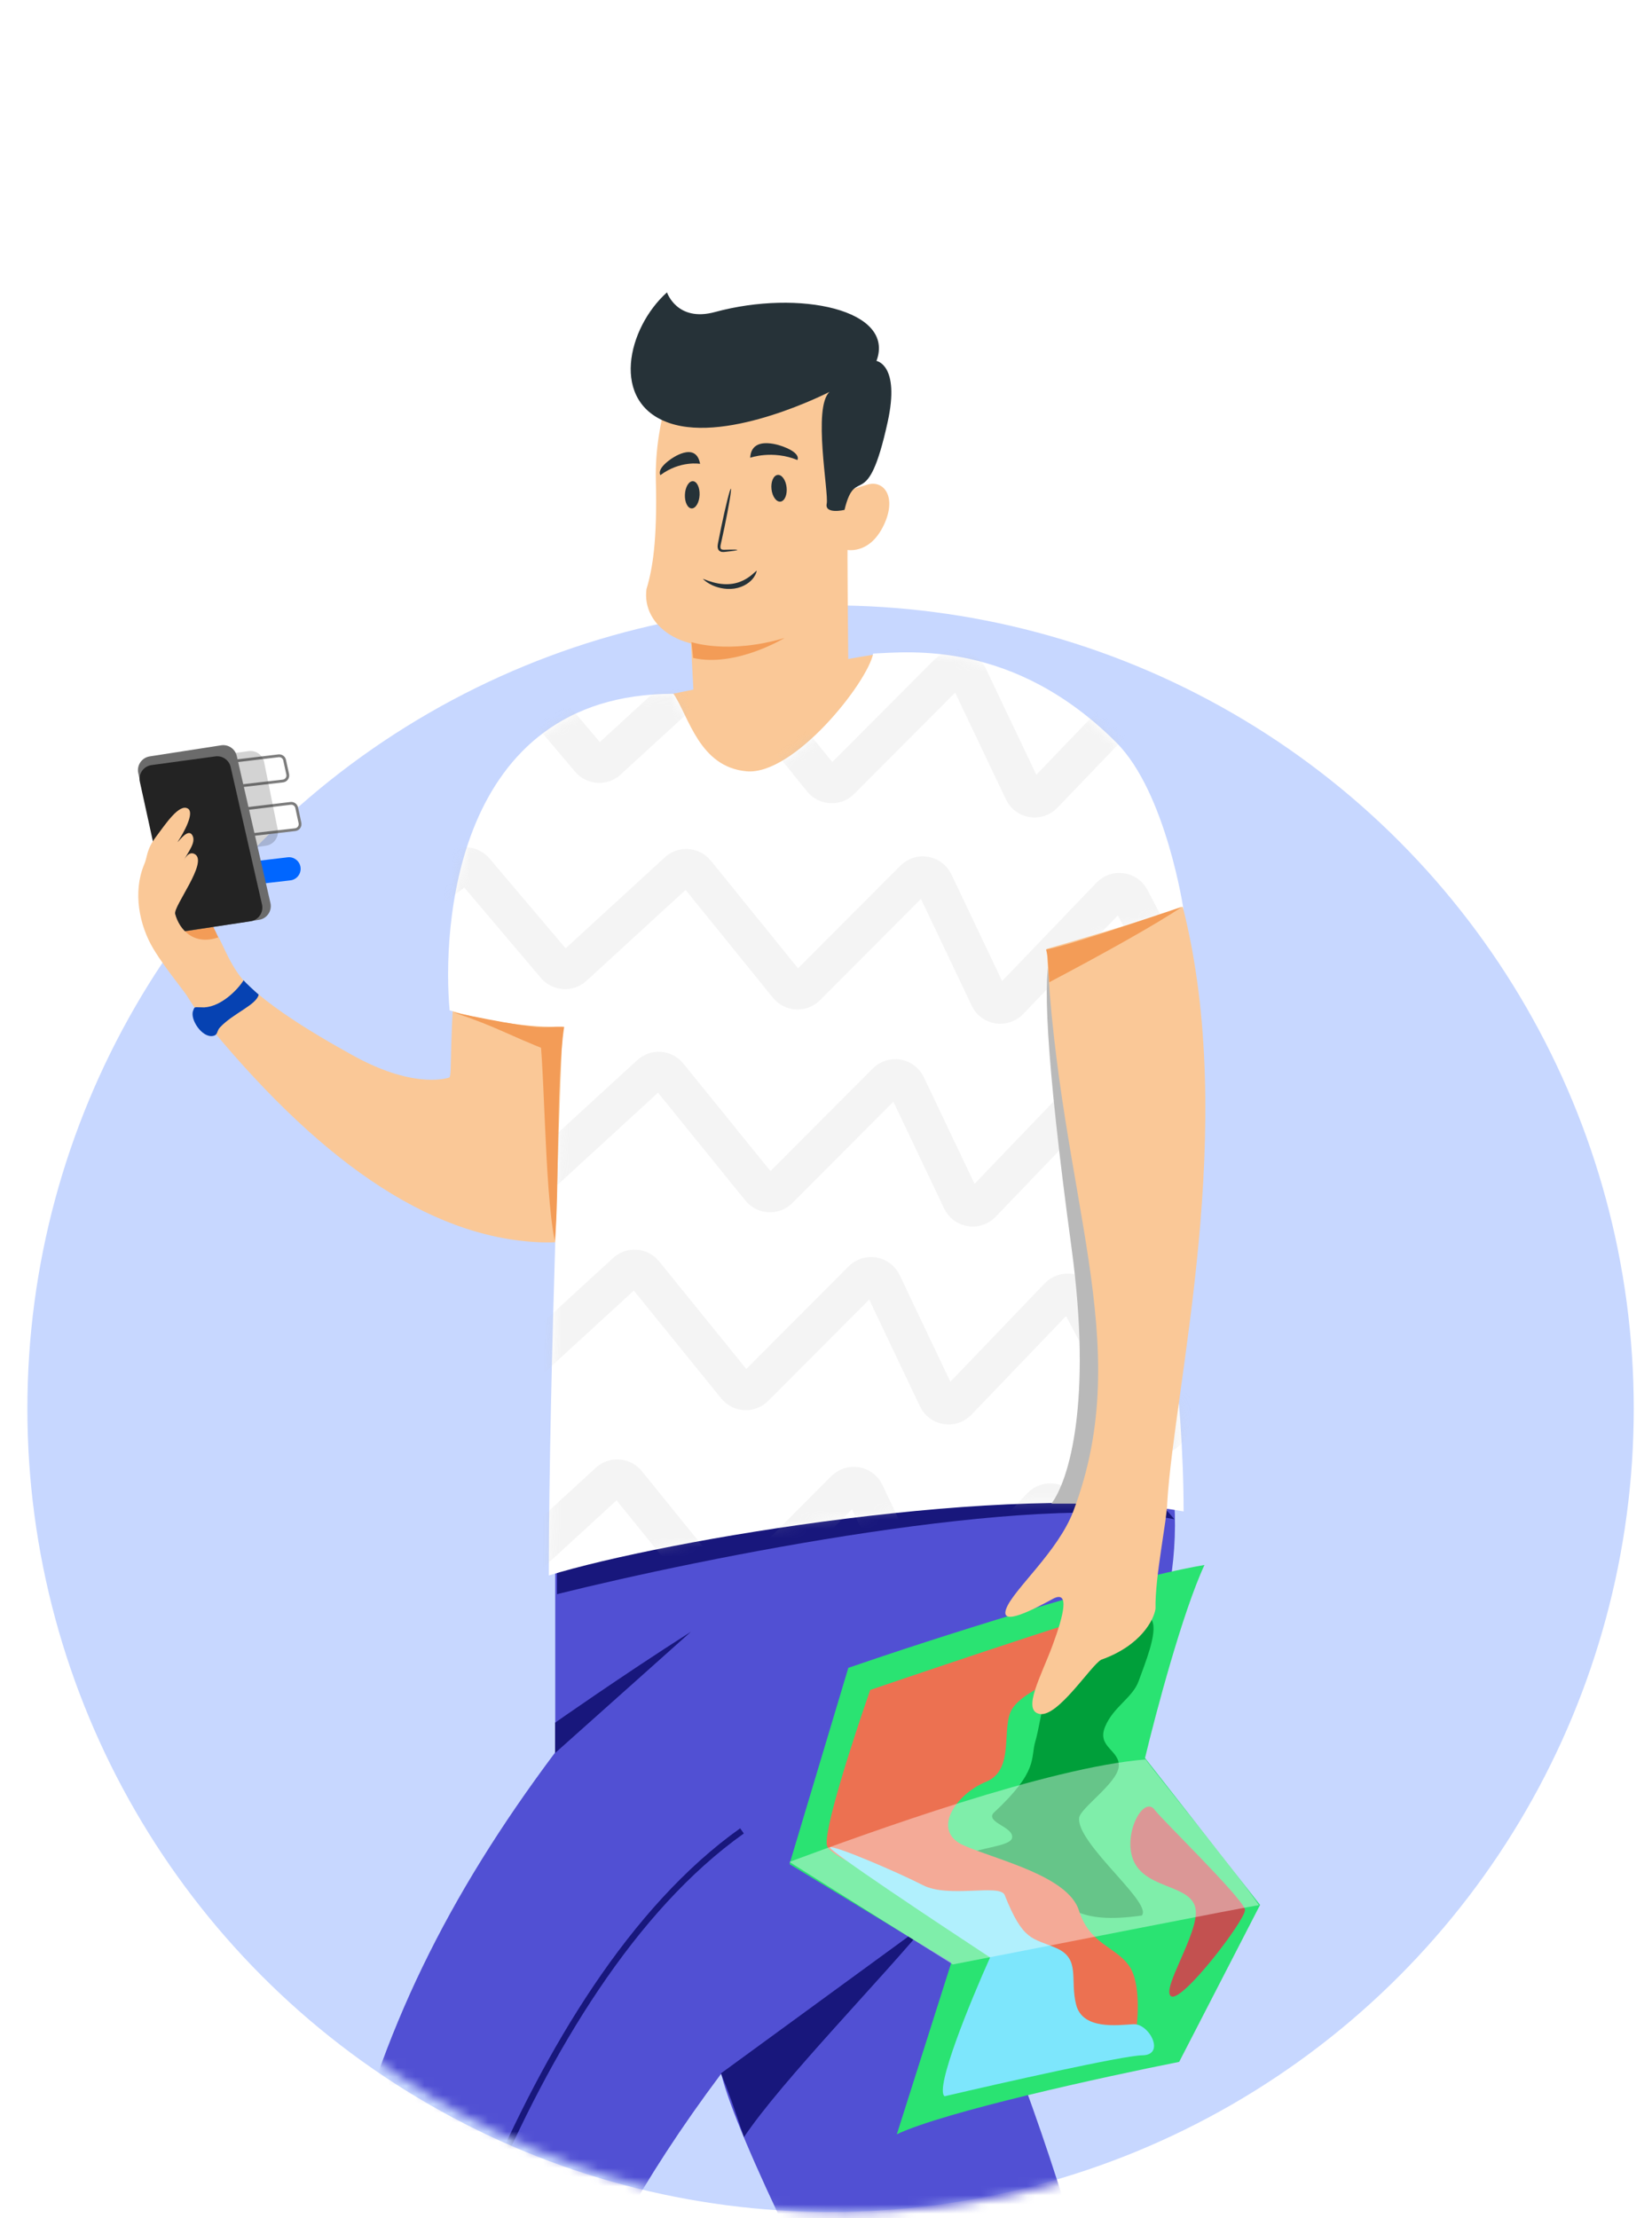 <svg width="181" height="243" viewBox="0 0 181 243" fill="none" xmlns="http://www.w3.org/2000/svg">
<circle cx="91" cy="154.317" r="88" fill="#C7D7FF"/>
<mask id="mask0" mask-type="alpha" maskUnits="userSpaceOnUse" x="0" y="0" width="181" height="243">
<path d="M180.749 154.317C180.749 202.918 141.35 242.317 92.749 242.317C44.148 242.317 4.749 202.918 4.749 154.317C-17.709 37.917 44.148 0.36 92.749 0.36C141.35 0.36 180.749 82.627 180.749 154.317Z" fill="#C7D7FF"/>
</mask>
<g mask="url(#mask0)">
<path d="M19.983 84.057L30.518 82.795C30.828 82.758 31.117 82.963 31.184 83.268L31.523 84.822C31.6 85.174 31.357 85.514 31 85.556L20.746 86.742C20.478 86.773 20.221 86.623 20.116 86.374L19.495 84.895C19.338 84.523 19.582 84.105 19.983 84.057Z" fill="white" stroke="#7C7C7C" stroke-width="0.304"/>
<path d="M21.297 89.269L31.839 88.006C32.151 87.969 32.44 88.175 32.506 88.482L32.866 90.156C32.941 90.507 32.698 90.846 32.341 90.888L22.091 92.071C21.82 92.103 21.562 91.95 21.459 91.698L20.806 90.102C20.654 89.731 20.898 89.317 21.297 89.269Z" fill="white" stroke="#7C7C7C" stroke-width="0.304"/>
<path d="M24.665 96.303C24.378 95.539 24.883 94.708 25.694 94.611L31.515 93.914C32.172 93.835 32.78 94.274 32.913 94.923V94.923C33.062 95.654 32.553 96.356 31.811 96.442L25.987 97.111C25.413 97.177 24.868 96.844 24.665 96.303V96.303Z" fill="#0066FF"/>
<path d="M24.644 104.994C27.255 109.176 34.525 113.315 38.608 115.587C44.971 119.128 48.63 118.246 49.228 118.034C49.582 117.908 49.13 113.539 50.185 103.827C58.89 107.521 68.202 106.785 80.932 111.361C79.037 122.042 73.649 136.698 59.139 136.087C46.731 135.564 34.53 126.76 22.085 111.385C14.982 102.61 17.224 88.422 24.644 104.994Z" fill="#FAC897"/>
<path d="M42.923 305.165C42.923 305.165 34.904 304.804 32.175 305.165C32.175 251.006 36.985 223.789 60.835 191.964V165.11C67.965 165.11 117.036 161.056 128.572 163.308C131.074 191.111 104.024 208.085 104.024 208.085C114.875 232.672 126.571 266.251 126.571 301.774L118.144 305.165C118.144 305.165 82.471 241.324 79.016 227.169C61.318 250.776 57.854 267.478 42.923 305.165Z" fill="#5150D3"/>
<path d="M96.477 71.64C94.785 71.705 80.375 74.621 73.382 76.072V78.308L73.91 81.032L78.627 86.643H80.66C82.097 86.02 85.043 84.708 85.336 84.448C85.702 84.122 90.622 82.455 90.784 82.252C90.914 82.089 93.468 78.715 94.728 77.047L96.477 74.283V71.64Z" fill="#FAC897"/>
<path d="M40.667 282.614C44.217 262.366 57.313 217.608 81.296 200.568" stroke="#18177C" stroke-width="0.695"/>
<path d="M101.734 210.525L78.99 227.13C79.827 229.174 80.385 230.809 81.509 234.1L81.514 234.115C85.55 228.061 96.769 216.597 101.734 210.525Z" fill="#18177C"/>
<path d="M75.71 178.746L60.817 192.041L60.817 188.715C60.817 188.715 68.094 183.598 75.71 178.746Z" fill="#18177C"/>
<path d="M61.028 174.635V172.01L103.867 150.812C108.104 151.22 118.996 154.916 128.674 166.431C113.239 163.368 77.145 170.624 61.028 174.635Z" fill="#18177C"/>
<path d="M81.793 84.493C76.624 84.025 75.506 78.554 73.794 76.003C49.549 76.003 48.466 102.127 49.265 110.682C56.002 112.713 61.641 112.489 61.641 112.489C61.641 112.489 60.131 150.654 60.131 172.588C72.61 168.717 111.186 162.214 129.68 165.571C129.68 139.756 121.153 106.32 119.479 103.101C121.87 102.027 129.68 99.677 129.68 99.677C129.68 99.677 127.774 86.797 122.292 81.325C111.052 70.105 99.661 71.424 95.67 71.596C95.026 74.814 86.963 84.96 81.793 84.493Z" fill="white"/>
<path d="M19.302 94.869C20.819 96.402 23.085 100.869 24.028 102.911L20.187 105.235L17.525 100.072C17.485 97.699 17.785 93.336 19.302 94.869Z" fill="#F39C57"/>
<g opacity="0.2" filter="url(#filter0_f)">
<path d="M18.959 85.022C18.8 84.168 19.387 83.354 20.248 83.237L27.246 82.283C28.04 82.175 28.781 82.702 28.939 83.487L30.422 90.834C30.594 91.686 30.017 92.509 29.158 92.638L22.069 93.704C21.261 93.826 20.501 93.286 20.351 92.482L18.959 85.022Z" fill="#232323"/>
</g>
<path d="M15.153 84.702C14.957 83.842 15.531 82.996 16.403 82.86L24.227 81.647C25.015 81.525 25.762 82.032 25.94 82.808L29.63 98.923C29.827 99.783 29.253 100.629 28.381 100.765L20.556 101.978C19.769 102.1 19.022 101.593 18.844 100.817L15.153 84.702Z" fill="#6B6B6B"/>
<path d="M15.323 85.644C15.133 84.777 15.724 83.932 16.603 83.812L23.588 82.86C24.367 82.754 25.098 83.26 25.273 84.026L28.706 99.083C28.902 99.945 28.324 100.792 27.449 100.924L20.355 101.991C19.565 102.11 18.818 101.596 18.647 100.815L15.323 85.644Z" fill="#232323"/>
<path d="M16.793 103.918C18.348 106.512 20.506 108.832 22.015 111.303L28.103 108.829C25.695 106.866 24.855 104.435 23.96 102.674C21.287 103.61 19.678 101.916 19.192 100.122C18.965 99.288 22.808 94.482 21.369 93.583C20.671 93.147 20.188 94.158 20.104 94.323C20.586 93.334 21.53 92.284 21.073 91.499C20.617 90.713 19.68 92.071 19.441 92.261C20.138 91.224 21.344 89.037 20.587 88.579C19.641 88.007 18.175 90.219 17.087 91.674C15.998 93.128 16.182 93.836 15.781 94.739C14.541 97.741 15.264 101.367 16.793 103.918Z" fill="#FAC897"/>
<mask id="mask1" mask-type="alpha" maskUnits="userSpaceOnUse" x="49" y="71" width="81" height="102">
<path d="M81.783 84.494C76.614 84.026 75.495 78.556 73.784 76.005C49.538 76.005 48.456 102.129 49.254 110.684C55.991 112.715 61.63 112.491 61.63 112.491C61.63 112.491 60.12 150.656 60.12 172.59C72.599 168.719 111.176 162.216 129.67 165.573C129.67 139.758 121.142 106.322 119.468 103.103C121.859 102.029 129.67 99.679 129.67 99.679C129.67 99.679 127.763 86.799 122.281 81.327C111.042 70.107 99.651 71.426 95.659 71.598C95.016 74.816 86.952 84.962 81.783 84.494Z" fill="white"/>
</mask>
<g mask="url(#mask1)">
<path d="M37.339 104.68L50.156 95.172C50.744 94.736 51.569 94.831 52.041 95.388L60.852 105.787C61.36 106.388 62.267 106.444 62.848 105.911L74.252 95.452C74.842 94.911 75.765 94.979 76.268 95.6L86.306 107.991C86.825 108.631 87.784 108.68 88.367 108.095L100.124 96.303C100.802 95.623 101.948 95.819 102.36 96.685L108.348 109.278C108.765 110.155 109.929 110.342 110.602 109.641L121.639 98.138C122.296 97.453 123.428 97.612 123.869 98.451L131.29 112.586C131.765 113.492 133.023 113.588 133.633 112.765L143.119 99.965C143.705 99.175 144.902 99.225 145.416 100.062L153.988 114.004C154.501 114.838 155.693 114.892 156.281 114.107L167.254 99.468" stroke="#C4C4C4" stroke-opacity="0.19" stroke-width="4.167"/>
<path d="M34.318 126.895L47.135 117.387C47.723 116.951 48.547 117.045 49.02 117.603L57.831 128.002C58.339 128.603 59.246 128.659 59.827 128.126L71.231 117.667C71.821 117.126 72.744 117.193 73.247 117.814L83.285 130.206C83.804 130.846 84.763 130.894 85.346 130.31L97.103 118.518C97.781 117.838 98.927 118.033 99.339 118.9L105.327 131.493C105.744 132.37 106.908 132.557 107.581 131.856L118.618 120.352C119.275 119.668 120.407 119.827 120.848 120.666L128.269 134.801C128.744 135.706 130.002 135.802 130.612 134.979L140.098 122.18C140.684 121.389 141.881 121.44 142.395 122.277L150.967 136.219C151.48 137.053 152.672 137.106 153.26 136.322L164.233 121.683" stroke="#C4C4C4" stroke-opacity="0.19" stroke-width="4.167"/>
<path d="M31.669 148.572L44.486 139.064C45.074 138.628 45.899 138.722 46.371 139.28L55.182 149.679C55.69 150.28 56.597 150.336 57.178 149.803L68.582 139.344C69.172 138.803 70.095 138.87 70.598 139.491L80.636 151.883C81.155 152.523 82.114 152.571 82.697 151.987L94.454 140.195C95.132 139.515 96.278 139.71 96.69 140.577L102.678 153.17C103.095 154.047 104.259 154.234 104.932 153.533L115.969 142.029C116.626 141.345 117.759 141.504 118.199 142.343L125.62 156.478C126.095 157.383 127.353 157.479 127.963 156.656L137.449 143.857C138.035 143.066 139.232 143.117 139.746 143.954L148.318 157.896C148.831 158.73 150.023 158.783 150.611 157.999L161.584 143.36" stroke="#C4C4C4" stroke-opacity="0.19" stroke-width="4.167"/>
<path d="M29.775 171.552L42.593 162.044C43.181 161.608 44.005 161.702 44.478 162.26L53.288 172.659C53.797 173.26 54.703 173.316 55.284 172.783L66.689 162.324C67.279 161.783 68.201 161.85 68.705 162.472L78.743 174.863C79.262 175.503 80.221 175.552 80.804 174.967L92.561 163.175C93.239 162.495 94.384 162.691 94.796 163.557L100.785 176.15C101.201 177.027 102.366 177.214 103.039 176.513L114.076 165.009C114.733 164.325 115.865 164.484 116.305 165.323L123.726 179.458C124.202 180.364 125.46 180.459 126.07 179.636L135.556 166.837C136.142 166.047 137.338 166.097 137.853 166.934L146.425 180.876C146.938 181.71 148.129 181.764 148.718 180.979L159.69 166.34" stroke="#C4C4C4" stroke-opacity="0.19" stroke-width="4.167"/>
<path d="M41.086 82.084L53.904 72.575C54.492 72.139 55.316 72.234 55.789 72.791L64.599 83.19C65.108 83.791 66.014 83.847 66.595 83.314L78 72.855C78.59 72.314 79.513 72.382 80.016 73.003L90.054 85.394C90.573 86.034 91.532 86.083 92.115 85.499L103.872 73.707C104.55 73.026 105.695 73.222 106.107 74.088L112.096 86.681C112.512 87.558 113.677 87.745 114.35 87.044L125.387 75.541C126.044 74.856 127.176 75.015 127.616 75.854L135.037 89.989C135.513 90.895 136.771 90.991 137.381 90.168L146.867 77.368C147.453 76.578 148.65 76.628 149.164 77.465L157.736 91.407C158.249 92.241 159.44 92.295 160.029 91.51L171.001 76.871" stroke="#C4C4C4" stroke-opacity="0.19" stroke-width="4.167"/>
</g>
<path d="M104.227 215.004L98.261 233.802C103.478 231.326 121.058 227.484 129.195 225.873L138.058 208.677L125.454 192.584C126.628 187.679 129.576 176.582 131.967 171.438C121.869 173.171 101.745 179.673 92.945 182.707L86.502 204.205L104.227 215.004Z" fill="#2AE372"/>
<path d="M136.408 209.225C136.376 208.121 126.488 198.524 126.457 198.181C125.122 196.704 122.804 201.427 124.373 204.186C125.942 206.946 130.547 206.518 130.991 209.106C131.436 211.693 127.097 218.047 128.334 218.693C129.571 219.339 136.44 210.329 136.408 209.225Z" fill="#C35150"/>
<path d="M121.491 204.436C123.809 207.056 125.728 209.092 125.103 209.841C117.852 210.862 117.239 208.705 113.753 206.954C110.267 205.203 105.139 205.956 105.113 204.16C105.088 202.364 110.647 202.539 110.884 201.341C111.12 200.143 108.028 199.67 108.834 198.626C113.879 193.938 112.86 192.649 113.446 190.727C114.033 188.804 115.396 179.477 116.383 178.901C120.28 176.81 125.632 176.243 126.239 177.57C126.845 178.897 125.423 182.281 124.761 184.141C124.1 186.001 121.971 186.96 121.066 189.188C120.161 191.417 122.753 191.729 122.573 193.544C122.393 195.359 118.346 198.088 118.234 199.136C118.122 200.184 119.172 201.815 121.491 204.436Z" fill="#009F3A"/>
<path d="M90.65 202.301C90.002 201.144 93.509 190.37 95.344 185.128C104.567 181.988 123.434 175.67 125.113 175.513C127.212 175.318 124.526 177.428 120.101 180.882C115.676 184.336 112.28 185.159 110.937 187.144C109.595 189.128 111.299 193.872 108.033 195.19C104.767 196.508 101.922 200.576 105.624 202.176C109.326 203.776 117.02 205.512 118.213 209.289C119.405 213.066 122.298 213.22 123.772 215.449C124.951 217.233 124.708 221.054 124.439 222.741L115.516 220.528L110.498 212.88L98.291 206.239C96.014 205.408 91.297 203.458 90.65 202.301Z" fill="#EC7151"/>
<path d="M125.158 225.152C123.093 225.172 109.857 228.152 103.498 229.639C102.365 228.863 106.346 219.178 108.478 214.433C102.488 210.501 90.594 202.583 90.937 202.37C91.366 202.104 98.327 205.078 101.122 206.516C103.917 207.954 109.44 206.365 110.059 207.552C112.12 212.736 113.096 212.249 115.753 213.417C118.41 214.585 117.2 216.847 117.907 219.611C118.613 222.375 122.419 221.851 124.167 221.745C125.914 221.639 127.739 225.127 125.158 225.152Z" fill="#7DE6FC"/>
<path opacity="0.4" d="M125.516 192.742C114.813 193.591 95.066 200.79 86.494 203.965L104.391 215.2C114.781 213.198 136.92 208.804 137.938 208.709C135.951 205.749 126.773 194.455 125.516 192.742Z" fill="white"/>
<path d="M115.193 164.719H118.062L125.106 144.893C123.584 135.023 119.68 113.148 115.193 104.487C114.206 106.404 114.533 115.573 117.402 136.704C119.698 153.608 117.106 162.197 115.193 164.719Z" fill="#B9B9B9"/>
<path d="M126.606 176.216C126.519 172.805 127.886 166.372 127.886 164.623C128.678 151.691 135.695 123.402 129.59 99.343C125.289 100.848 117.871 103.037 114.7 103.944C115.98 131.083 124.619 147.034 117.598 165.546C115.914 169.986 111.038 174.117 110.251 176.216C109.464 178.315 113.4 176.216 115.324 175.167C117.248 174.117 116.548 176.916 115.324 180.239C114.099 183.563 111.913 187.411 113.924 187.761C115.936 188.111 119.522 182.426 120.659 181.814C124.997 180.274 126.431 177.441 126.606 176.216Z" fill="#FAC897"/>
<path d="M129.503 99.336C124.61 100.982 116.501 103.752 114.609 104.013C114.817 104.794 114.789 104.897 114.955 107.606C120.627 104.619 126.862 101.155 129.503 99.336Z" fill="#F39C57"/>
<path d="M49.683 110.902C55.058 112.015 59.05 112.775 61.235 112.544C61.025 113.337 60.967 114.129 60.648 115.335C54.989 113.096 54.596 112.55 49.683 110.902Z" fill="#F39C57"/>
<path d="M60.793 135.955C59.588 130.28 59.678 114.62 58.961 112.544C59.78 112.569 60.565 112.448 61.812 112.486C60.906 118.505 61.291 130.797 60.793 135.955Z" fill="#F39C57"/>
<path d="M22.377 110.357C24.324 110.252 26.149 108.285 26.685 107.387C26.883 107.637 27.845 108.526 28.341 108.957C28.098 110.093 25.532 111.006 24.101 112.548C23.711 112.968 23.907 113.362 23.35 113.481C22.16 113.736 20.784 111.664 21.159 110.722C21.362 110.212 21.203 110.357 22.377 110.357Z" fill="#0642B2"/>
</g>
<path d="M92.881 58.898C92.794 58.924 92.954 73.831 92.954 73.831C92.954 73.831 86.678 84.462 80.608 83.287C76.917 82.573 76.014 76.356 76.014 76.356L75.331 63.429L92.881 58.898Z" fill="#FAC897"/>
<path d="M74.297 40.112C74.297 40.112 71.692 45.932 71.858 52.608C72.025 59.284 71.485 62.379 70.83 64.539C70.293 68.539 74.788 72.001 81.683 70.398C88.578 68.795 90.89 65.044 92.619 60.206C92.619 60.206 95.235 60.926 96.852 57.481C98.29 54.418 96.822 52.559 95.062 53.083C93.299 53.608 93.299 53.608 93.299 53.608C93.299 53.608 95.675 43.443 92.145 40.621C88.616 37.799 76.79 35.977 74.297 40.112Z" fill="#FAC897"/>
<path d="M92.528 55.857C92.528 55.857 90.334 56.374 90.578 55.18C90.823 53.986 89.018 44.608 90.895 42.925C90.895 42.925 79.905 48.581 73.35 46.346C66.796 44.112 68.73 35.922 73.078 32.027C73.078 32.027 74.168 35.316 78.328 34.184C87.566 31.673 98.13 33.929 96.03 39.539C96.03 39.539 98.631 39.95 97.261 46.207C94.993 56.562 93.77 50.72 92.528 55.857Z" fill="#263238"/>
<path d="M85.519 54.95C85.975 54.89 86.272 54.187 86.182 53.379C86.092 52.572 85.649 51.966 85.192 52.027C84.736 52.087 84.439 52.79 84.529 53.598C84.62 54.405 85.063 55.011 85.519 54.95Z" fill="#263238"/>
<path d="M75.781 55.696C76.225 55.707 76.614 55.048 76.65 54.224C76.685 53.401 76.355 52.724 75.911 52.713C75.467 52.702 75.078 53.361 75.043 54.184C75.007 55.008 75.338 55.685 75.781 55.696Z" fill="#263238"/>
<path d="M82.195 50.146C82.195 50.146 84.611 49.274 87.367 50.39C87.367 50.39 87.824 49.694 85.868 48.946C85.868 48.946 82.336 47.491 82.195 50.146Z" fill="#263238"/>
<path d="M76.705 50.812C76.705 50.812 74.544 50.42 72.355 52.049C72.355 52.049 71.876 51.453 73.436 50.339C73.436 50.339 76.237 48.226 76.705 50.812Z" fill="#263238"/>
<path d="M80.785 60.247C80.782 60.2 80.266 60.194 79.436 60.22C79.226 60.232 79.025 60.222 78.968 60.088C78.895 59.949 78.946 59.715 79.007 59.462C79.121 58.938 79.24 58.389 79.366 57.813C79.855 55.468 80.173 53.554 80.078 53.535C79.982 53.516 79.508 55.401 79.019 57.746C78.904 58.323 78.793 58.874 78.688 59.401C78.648 59.645 78.556 59.929 78.71 60.218C78.791 60.362 78.96 60.449 79.098 60.462C79.237 60.481 79.353 60.465 79.456 60.455C80.282 60.369 80.79 60.292 80.785 60.247Z" fill="#263238"/>
<path d="M80.447 64.479C80.195 64.515 79.932 64.527 79.665 64.512C78.686 64.459 77.967 64.092 77.703 63.937C77.35 63.731 77.129 63.54 77.008 63.407C77.073 63.43 77.148 63.458 77.224 63.486C77.711 63.668 78.448 63.943 79.33 63.991C79.636 64.007 79.938 63.995 80.228 63.952C81.498 63.769 82.28 63.064 82.7 62.685C82.771 62.62 82.849 62.55 82.908 62.505C82.897 62.64 82.826 62.907 82.593 63.242C82.257 63.739 81.517 64.322 80.447 64.479Z" fill="#263238"/>
<path d="M75.757 70.341C75.757 70.341 79.802 71.719 85.96 69.888C85.96 69.888 80.603 73.144 75.942 72.076L75.757 70.341Z" fill="#F39C57"/>
<defs>
<filter id="filter0_f" x="15.895" y="79.231" width="17.596" height="17.529" filterUnits="userSpaceOnUse" color-interpolation-filters="sRGB">
<feFlood flood-opacity="0" result="BackgroundImageFix"/>
<feBlend mode="normal" in="SourceGraphic" in2="BackgroundImageFix" result="shape"/>
<feGaussianBlur stdDeviation="1.519" result="effect1_foregroundBlur"/>
</filter>
</defs>
</svg>

